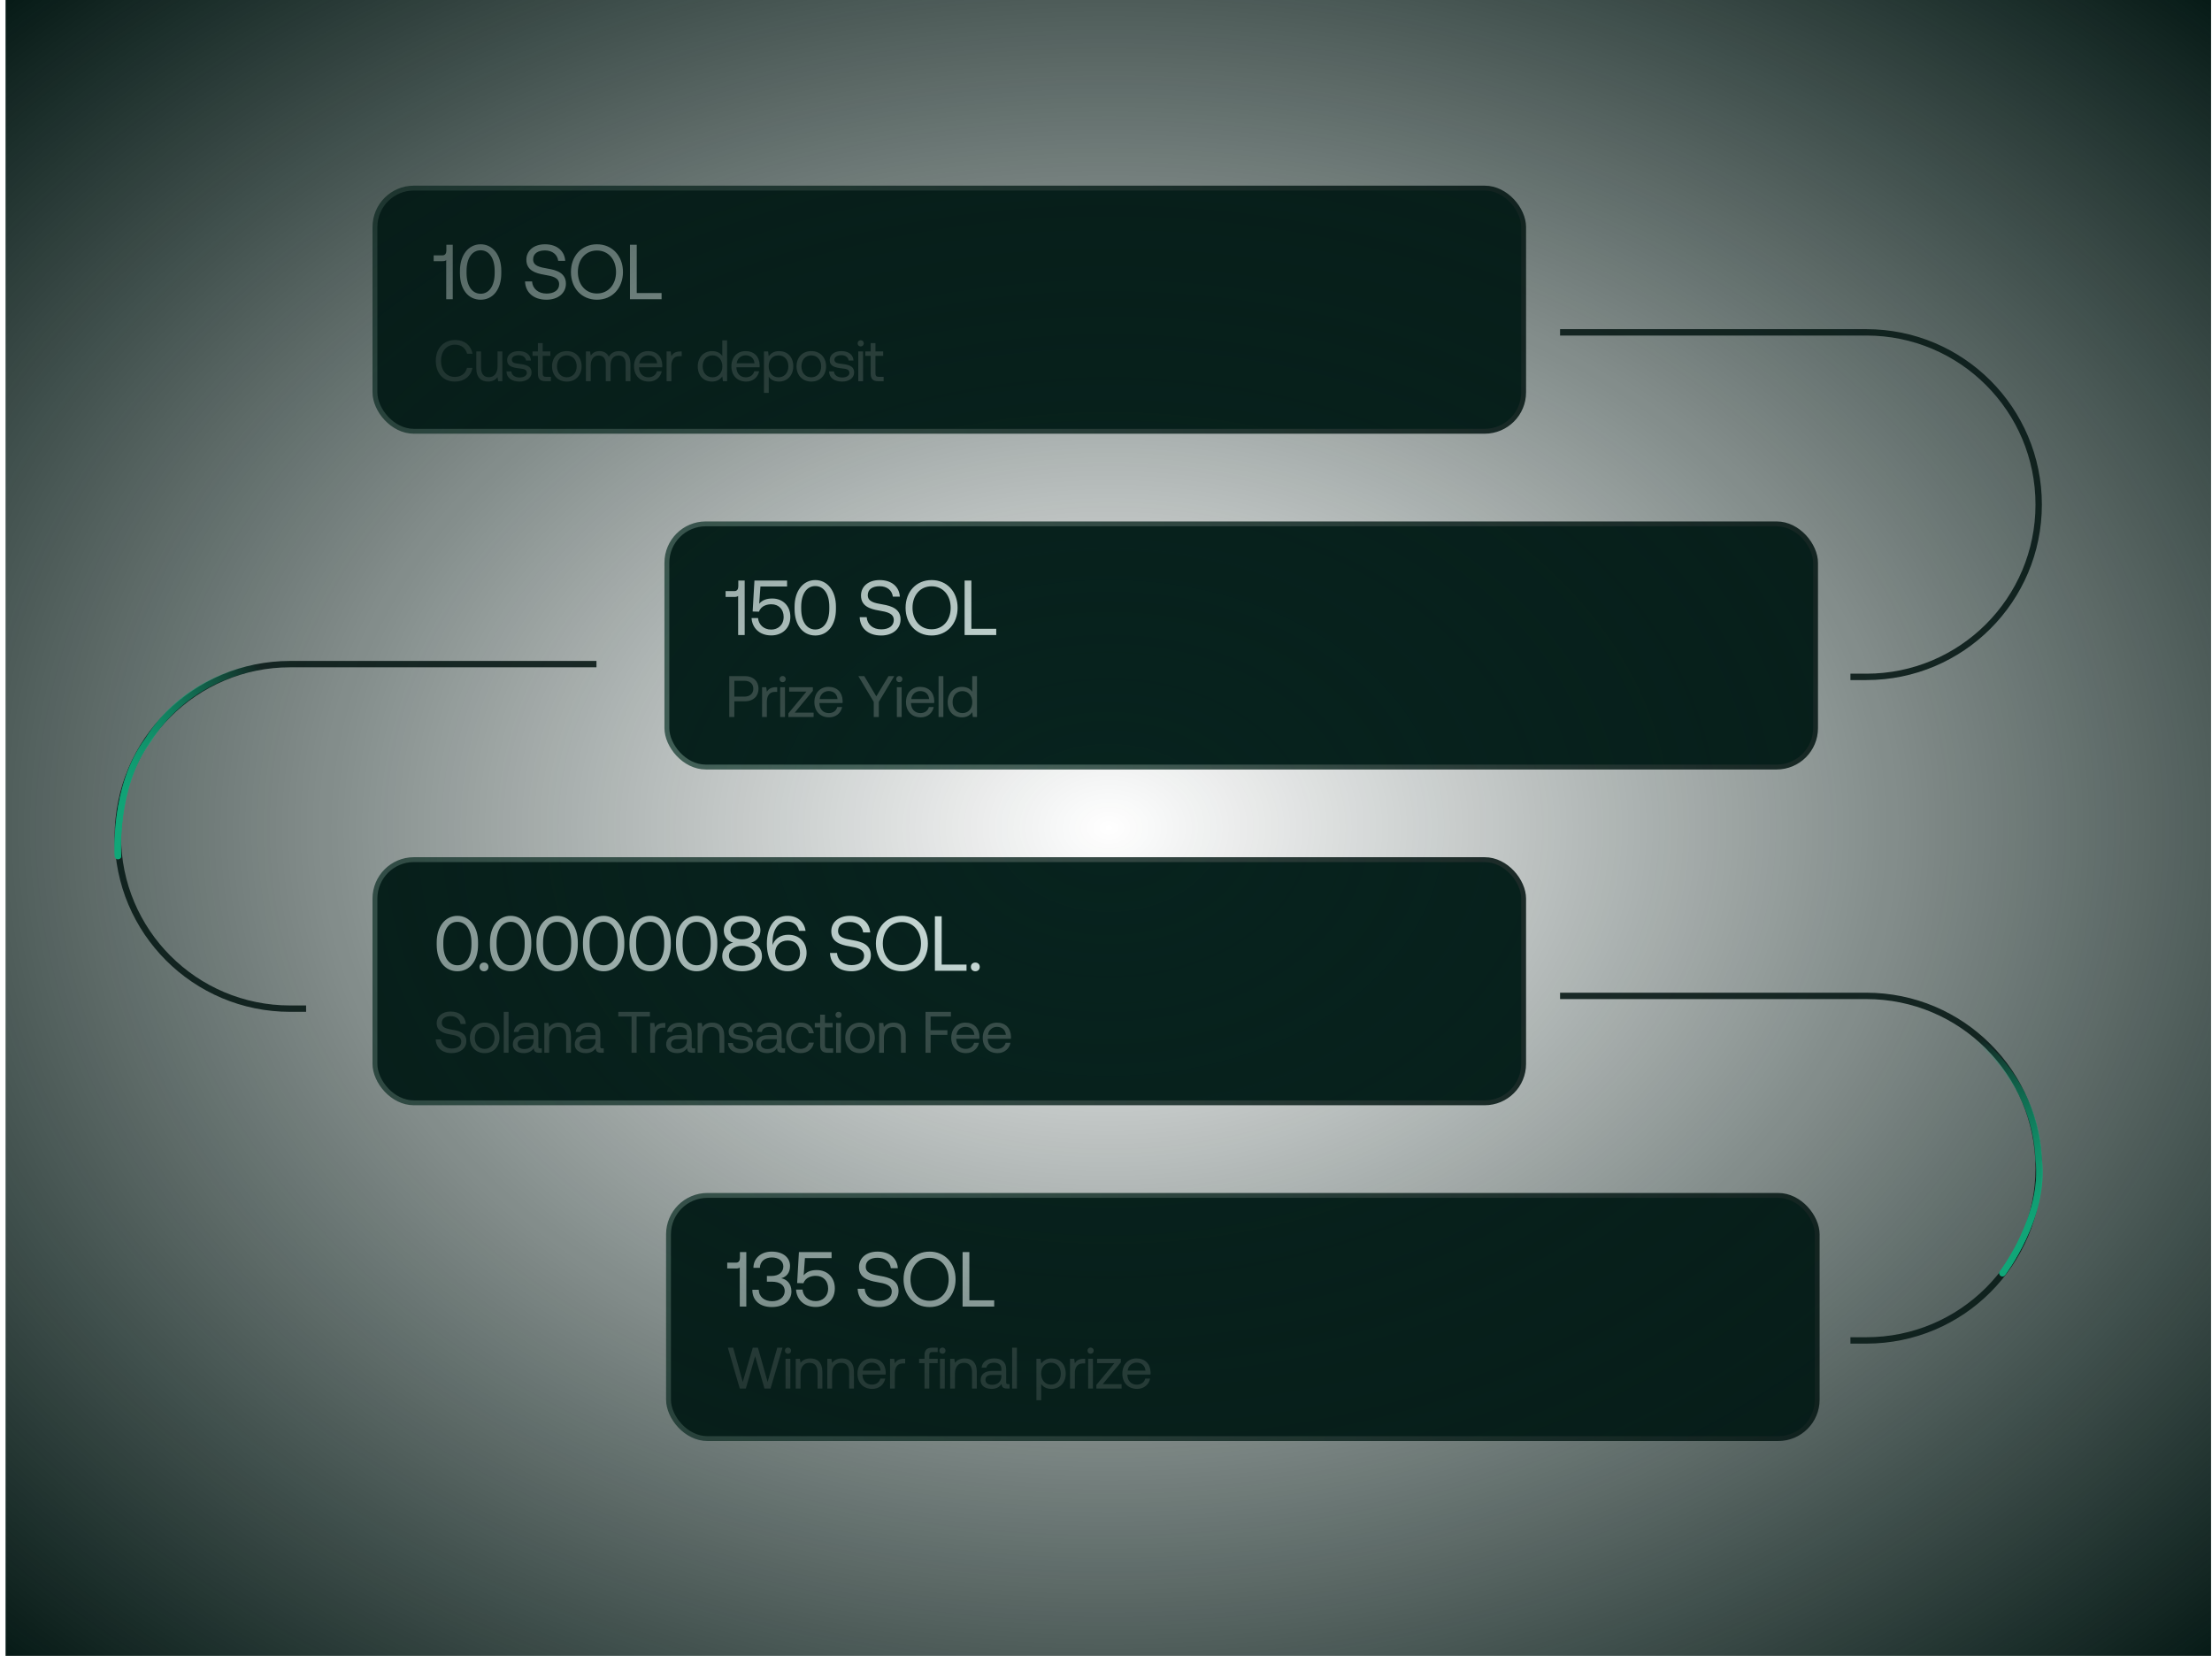 <svg width="398" height="298" viewBox="0 0 398 298" fill="none" xmlns="http://www.w3.org/2000/svg">
<g clip-path="url(#clip0_342_36627)">
<g filter="url(#filter0_i_342_36627)">
<rect x="117.363" y="96.904" width="206.679" height="43.764" rx="7.006" fill="#07231E"/>
<rect x="117.363" y="96.904" width="206.679" height="43.764" rx="7.006" stroke="url(#paint0_linear_342_36627)" stroke-width="0.876"/>
<path d="M130.213 108.167V107.102H131.362V116.91H130.185V109.876C130.045 110.002 129.821 110.058 129.512 110.058H127.929V109.007H129.526C129.989 109.007 130.213 108.657 130.213 108.167ZM136.327 110.338C138.247 110.338 139.578 111.684 139.578 113.631C139.578 115.803 137.981 116.98 136.145 116.98C133.959 116.98 132.698 115.565 132.6 113.856H133.763C133.875 114.99 134.73 115.929 136.145 115.929C137.294 115.929 138.373 115.159 138.373 113.645C138.373 112.314 137.518 111.375 136.159 111.375C135.557 111.375 134.352 111.543 133.931 112.707L132.796 112.678L133.119 107.102H138.99V108.181H134.198L133.973 111.277C134.576 110.563 135.417 110.338 136.327 110.338ZM140.34 112.23V111.782C140.34 108.993 141.853 107.018 144.067 107.018C146.267 107.018 147.78 108.993 147.78 111.782V112.23C147.78 115.159 146.267 116.994 144.067 116.994C141.853 116.994 140.34 115.159 140.34 112.23ZM146.589 112.188V111.824C146.589 109.498 145.58 108.097 144.067 108.097C142.54 108.097 141.531 109.498 141.531 111.824V112.188C141.531 114.514 142.54 115.915 144.067 115.915C145.58 115.915 146.589 114.514 146.589 112.188ZM152.053 113.701H153.314C153.412 115.019 154.435 115.887 155.934 115.887C157.251 115.887 158.19 115.285 158.19 114.22C158.19 113.001 156.985 112.749 155.5 112.496C153.916 112.23 152.291 111.712 152.291 109.806C152.291 108.139 153.65 107.018 155.64 107.018C157.826 107.018 159.171 108.237 159.283 110.002H158.022C157.882 108.867 156.971 108.125 155.64 108.125C154.365 108.125 153.51 108.685 153.51 109.736C153.51 110.913 154.701 111.151 156.172 111.403C157.77 111.67 159.409 112.202 159.409 114.108C159.409 115.803 157.98 116.994 155.92 116.994C153.524 116.994 152.123 115.635 152.053 113.701ZM169.672 112.006C169.672 114.892 167.752 116.994 164.992 116.994C162.232 116.994 160.312 114.892 160.312 112.006C160.312 109.119 162.232 107.018 164.992 107.018C167.752 107.018 169.672 109.119 169.672 112.006ZM161.559 112.006C161.559 114.262 162.946 115.873 164.992 115.873C167.038 115.873 168.425 114.262 168.425 112.006C168.425 109.75 167.038 108.139 164.992 108.139C162.946 108.139 161.559 109.75 161.559 112.006ZM176.621 116.91H170.932V107.102H172.151V115.789H176.621V116.91Z" fill="#E4F5F2"/>
<path d="M128.588 131.662V124.306H131.415C132.886 124.306 133.853 125.188 133.853 126.565C133.853 127.942 132.886 128.835 131.415 128.835H129.502V131.662H128.588ZM131.341 125.146H129.502V127.994H131.331C132.297 127.994 132.917 127.437 132.917 126.565C132.917 125.693 132.308 125.146 131.341 125.146ZM136.971 126.302H137.213V127.143H136.782C135.658 127.143 135.353 128.078 135.353 128.93V131.662H134.491V126.302H135.237L135.353 127.112C135.605 126.702 136.015 126.302 136.971 126.302ZM138.191 125.399C137.876 125.399 137.634 125.167 137.634 124.842C137.634 124.516 137.876 124.285 138.191 124.285C138.506 124.285 138.748 124.516 138.748 124.842C138.748 125.167 138.506 125.399 138.191 125.399ZM137.75 131.662V126.302H138.612V131.662H137.75ZM139.361 127.091V126.302H143.628V126.954L140.37 130.874H143.765V131.662H139.225V131.011L142.472 127.091H139.361ZM146.562 131.725C144.954 131.725 143.903 130.622 143.903 128.982C143.903 127.353 144.933 126.239 146.447 126.239C147.96 126.239 148.948 127.196 148.99 128.783C148.99 128.898 148.979 129.024 148.969 129.15H144.807V129.224C144.839 130.243 145.48 130.958 146.499 130.958C147.256 130.958 147.844 130.559 148.023 129.865H148.895C148.685 130.937 147.802 131.725 146.562 131.725ZM144.86 128.436H148.065C147.981 127.511 147.35 126.996 146.457 126.996C145.669 126.996 144.944 127.564 144.86 128.436ZM154.584 128.94L151.809 124.306H152.881L155.046 127.952L157.243 124.306H158.272L155.498 128.94V131.662H154.584V128.94ZM159.185 125.399C158.87 125.399 158.628 125.167 158.628 124.842C158.628 124.516 158.87 124.285 159.185 124.285C159.5 124.285 159.742 124.516 159.742 124.842C159.742 125.167 159.5 125.399 159.185 125.399ZM158.743 131.662V126.302H159.605V131.662H158.743ZM163.045 131.725C161.437 131.725 160.386 130.622 160.386 128.982C160.386 127.353 161.416 126.239 162.93 126.239C164.443 126.239 165.431 127.196 165.473 128.783C165.473 128.898 165.462 129.024 165.452 129.15H161.29V129.224C161.322 130.243 161.963 130.958 162.982 130.958C163.739 130.958 164.327 130.559 164.506 129.865H165.378C165.168 130.937 164.285 131.725 163.045 131.725ZM161.343 128.436H164.548C164.464 127.511 163.833 126.996 162.94 126.996C162.152 126.996 161.427 127.564 161.343 128.436ZM166.246 131.662V124.306H167.108V131.662H166.246ZM172.303 127.122V124.306H173.164V131.662H172.418L172.303 130.8C171.945 131.294 171.367 131.725 170.464 131.725C168.982 131.725 167.889 130.727 167.889 128.982C167.889 127.343 168.982 126.239 170.464 126.239C171.367 126.239 171.977 126.607 172.303 127.122ZM170.548 130.958C171.599 130.958 172.313 130.149 172.313 129.003C172.313 127.826 171.599 127.007 170.548 127.007C169.486 127.007 168.772 127.816 168.772 128.982C168.772 130.149 169.486 130.958 170.548 130.958Z" fill="#435854"/>
</g>
<g filter="url(#filter1_i_342_36627)">
<rect x="117.656" y="217.76" width="206.679" height="43.764" rx="7.006" fill="#07231E"/>
<rect x="117.656" y="217.76" width="206.679" height="43.764" rx="7.006" stroke="url(#paint1_linear_342_36627)" stroke-width="0.876"/>
<path d="M130.506 229.022V227.957H131.655V237.766H130.478V230.732C130.338 230.858 130.114 230.914 129.805 230.914H128.222V229.863H129.819C130.282 229.863 130.506 229.512 130.506 229.022ZM137.938 232.665C138.834 232.833 139.773 233.548 139.773 235.047C139.773 236.715 138.372 237.85 136.242 237.85C134.112 237.85 132.739 236.687 132.739 234.739H133.902C133.916 236.028 134.925 236.799 136.312 236.799C137.587 236.799 138.568 236.084 138.568 234.963C138.568 233.94 137.727 233.282 136.2 233.282H135.359V232.259H136.13C137.587 232.259 138.316 231.53 138.316 230.535C138.316 229.54 137.419 228.924 136.242 228.924C135.009 228.924 134.112 229.667 134.098 230.788H132.935C132.949 229.064 134.294 227.873 136.228 227.873C138.246 227.873 139.521 228.924 139.521 230.465C139.521 231.698 138.876 232.413 137.938 232.665ZM144.331 231.194C146.251 231.194 147.582 232.539 147.582 234.487C147.582 236.659 145.985 237.836 144.149 237.836C141.963 237.836 140.702 236.42 140.604 234.711H141.767C141.879 235.846 142.734 236.785 144.149 236.785C145.298 236.785 146.377 236.014 146.377 234.501C146.377 233.17 145.522 232.231 144.163 232.231C143.561 232.231 142.356 232.399 141.935 233.562L140.8 233.534L141.123 227.957H146.994V229.036H142.202L141.977 232.133C142.58 231.418 143.421 231.194 144.331 231.194ZM151.689 234.557H152.95C153.048 235.874 154.071 236.743 155.57 236.743C156.887 236.743 157.826 236.14 157.826 235.075C157.826 233.856 156.621 233.604 155.136 233.352C153.553 233.086 151.927 232.567 151.927 230.661C151.927 228.994 153.286 227.873 155.276 227.873C157.462 227.873 158.807 229.092 158.919 230.858H157.658C157.518 229.723 156.607 228.98 155.276 228.98C154.001 228.98 153.146 229.54 153.146 230.591C153.146 231.768 154.337 232.007 155.809 232.259C157.406 232.525 159.045 233.058 159.045 234.963C159.045 236.659 157.616 237.85 155.556 237.85C153.16 237.85 151.759 236.491 151.689 234.557ZM169.308 232.861C169.308 235.748 167.388 237.85 164.628 237.85C161.868 237.85 159.948 235.748 159.948 232.861C159.948 229.975 161.868 227.873 164.628 227.873C167.388 227.873 169.308 229.975 169.308 232.861ZM161.195 232.861C161.195 235.117 162.582 236.729 164.628 236.729C166.674 236.729 168.061 235.117 168.061 232.861C168.061 230.605 166.674 228.994 164.628 228.994C162.582 228.994 161.195 230.605 161.195 232.861ZM176.257 237.766H170.569V227.957H171.788V236.645H176.257V237.766Z" fill="#E4F5F2"/>
<path d="M130.478 252.517L128.334 245.161H129.29L131.014 251.34L132.822 245.161H133.746L135.491 251.34L137.225 245.161H138.171L136.016 252.517H134.923L133.242 246.685L131.571 252.517H130.478ZM139.156 246.254C138.841 246.254 138.599 246.022 138.599 245.697C138.599 245.371 138.841 245.14 139.156 245.14C139.471 245.14 139.713 245.371 139.713 245.697C139.713 246.022 139.471 246.254 139.156 246.254ZM138.715 252.517V247.157H139.577V252.517H138.715ZM143.174 247.094C144.383 247.094 145.339 247.756 145.339 249.533V252.517H144.477V249.585C144.477 248.471 143.962 247.883 143.027 247.883C142.018 247.883 141.409 248.629 141.409 249.837V252.517H140.547V247.157H141.293L141.409 247.883C141.724 247.473 142.27 247.094 143.174 247.094ZM148.855 247.094C150.063 247.094 151.02 247.756 151.02 249.533V252.517H150.158V249.585C150.158 248.471 149.643 247.883 148.708 247.883C147.699 247.883 147.089 248.629 147.089 249.837V252.517H146.228V247.157H146.974L147.089 247.883C147.405 247.473 147.951 247.094 148.855 247.094ZM154.316 252.58C152.708 252.58 151.658 251.477 151.658 249.837C151.658 248.208 152.687 247.094 154.201 247.094C155.714 247.094 156.702 248.051 156.744 249.638C156.744 249.753 156.733 249.879 156.723 250.005H152.561V250.079C152.593 251.098 153.234 251.813 154.253 251.813C155.01 251.813 155.598 251.414 155.777 250.72H156.649C156.439 251.792 155.556 252.58 154.316 252.58ZM152.614 249.291H155.819C155.735 248.366 155.104 247.851 154.211 247.851C153.423 247.851 152.698 248.419 152.614 249.291ZM159.997 247.157H160.239V247.998H159.808C158.684 247.998 158.379 248.933 158.379 249.785V252.517H157.517V247.157H158.263L158.379 247.967C158.631 247.557 159.041 247.157 159.997 247.157ZM162.748 247.946V247.157H163.715V246.558C163.715 245.613 164.115 245.161 165.113 245.161H166.09V245.949H165.166C164.735 245.949 164.577 246.128 164.577 246.537V247.157H166.09V247.946H164.577V252.517H163.715V247.946H162.748ZM166.944 246.254C166.629 246.254 166.387 246.022 166.387 245.697C166.387 245.371 166.629 245.14 166.944 245.14C167.259 245.14 167.501 245.371 167.501 245.697C167.501 246.022 167.259 246.254 166.944 246.254ZM166.503 252.517V247.157H167.365V252.517H166.503ZM170.962 247.094C172.171 247.094 173.127 247.756 173.127 249.533V252.517H172.265V249.585C172.265 248.471 171.75 247.883 170.815 247.883C169.806 247.883 169.197 248.629 169.197 249.837V252.517H168.335V247.157H169.081L169.197 247.883C169.512 247.473 170.058 247.094 170.962 247.094ZM178.755 251.729H179.028V252.517H178.556C177.841 252.517 177.599 252.212 177.589 251.687C177.252 252.17 176.716 252.58 175.792 252.58C174.615 252.58 173.816 251.992 173.816 251.014C173.816 249.942 174.562 249.343 175.97 249.343H177.547V248.976C177.547 248.282 177.053 247.862 176.212 247.862C175.455 247.862 174.951 248.219 174.846 248.765H173.984C174.11 247.714 174.961 247.094 176.254 247.094C177.62 247.094 178.408 247.777 178.408 249.028V251.372C178.408 251.655 178.513 251.729 178.755 251.729ZM177.547 250.331V250.068H175.886C175.119 250.068 174.688 250.352 174.688 250.962C174.688 251.487 175.14 251.845 175.855 251.845C176.927 251.845 177.547 251.224 177.547 250.331ZM179.481 252.517V245.161H180.342V252.517H179.481ZM186.554 247.094C188.036 247.094 189.129 248.093 189.129 249.837C189.129 251.477 188.036 252.58 186.554 252.58C185.65 252.58 185.041 252.212 184.715 251.697V254.619H183.853V247.157H184.599L184.715 248.019C185.072 247.525 185.65 247.094 186.554 247.094ZM186.47 251.813C187.531 251.813 188.246 251.004 188.246 249.837C188.246 248.671 187.531 247.862 186.47 247.862C185.419 247.862 184.704 248.671 184.704 249.816C184.704 250.993 185.419 251.813 186.47 251.813ZM192.383 247.157H192.625V247.998H192.194C191.07 247.998 190.765 248.933 190.765 249.785V252.517H189.903V247.157H190.649L190.765 247.967C191.017 247.557 191.427 247.157 192.383 247.157ZM193.603 246.254C193.288 246.254 193.046 246.022 193.046 245.697C193.046 245.371 193.288 245.14 193.603 245.14C193.919 245.14 194.16 245.371 194.16 245.697C194.16 246.022 193.919 246.254 193.603 246.254ZM193.162 252.517V247.157H194.024V252.517H193.162ZM194.773 247.946V247.157H199.04V247.809L195.782 251.729H199.177V252.517H194.637V251.866L197.884 247.946H194.773ZM201.974 252.58C200.366 252.58 199.316 251.477 199.316 249.837C199.316 248.208 200.345 247.094 201.859 247.094C203.372 247.094 204.36 248.051 204.402 249.638C204.402 249.753 204.391 249.879 204.381 250.005H200.219V250.079C200.251 251.098 200.892 251.813 201.911 251.813C202.668 251.813 203.256 251.414 203.435 250.72H204.307C204.097 251.792 203.214 252.58 201.974 252.58ZM200.272 249.291H203.477C203.393 248.366 202.763 247.851 201.869 247.851C201.081 247.851 200.356 248.419 200.272 249.291Z" fill="#435854"/>
</g>
<g filter="url(#filter2_i_342_36627)">
<rect x="64.836" y="157.332" width="206.679" height="43.764" rx="7.006" fill="#07231E"/>
<rect x="64.836" y="157.332" width="206.679" height="43.764" rx="7.006" stroke="url(#paint2_linear_342_36627)" stroke-width="0.876"/>
<path d="M75.948 172.658V172.209C75.948 169.421 77.462 167.445 79.675 167.445C81.875 167.445 83.389 169.421 83.389 172.209V172.658C83.389 175.586 81.875 177.422 79.675 177.422C77.462 177.422 75.948 175.586 75.948 172.658ZM82.198 172.616V172.251C82.198 169.925 81.189 168.524 79.675 168.524C78.148 168.524 77.139 169.925 77.139 172.251V172.616C77.139 174.942 78.148 176.343 79.675 176.343C81.189 176.343 82.198 174.942 82.198 172.616ZM83.66 176.637C83.66 176.161 83.997 175.853 84.459 175.853C84.921 175.853 85.258 176.161 85.258 176.637C85.258 177.114 84.921 177.422 84.459 177.422C83.997 177.422 83.66 177.114 83.66 176.637ZM85.527 172.658V172.209C85.527 169.421 87.041 167.445 89.255 167.445C91.454 167.445 92.968 169.421 92.968 172.209V172.658C92.968 175.586 91.454 177.422 89.255 177.422C87.041 177.422 85.527 175.586 85.527 172.658ZM91.777 172.616V172.251C91.777 169.925 90.768 168.524 89.255 168.524C87.727 168.524 86.718 169.925 86.718 172.251V172.616C86.718 174.942 87.727 176.343 89.255 176.343C90.768 176.343 91.777 174.942 91.777 172.616ZM93.895 172.658V172.209C93.895 169.421 95.409 167.445 97.623 167.445C99.822 167.445 101.336 169.421 101.336 172.209V172.658C101.336 175.586 99.822 177.422 97.623 177.422C95.409 177.422 93.895 175.586 93.895 172.658ZM100.145 172.616V172.251C100.145 169.925 99.136 168.524 97.623 168.524C96.095 168.524 95.086 169.925 95.086 172.251V172.616C95.086 174.942 96.095 176.343 97.623 176.343C99.136 176.343 100.145 174.942 100.145 172.616ZM102.263 172.658V172.209C102.263 169.421 103.776 167.445 105.99 167.445C108.19 167.445 109.704 169.421 109.704 172.209V172.658C109.704 175.586 108.19 177.422 105.99 177.422C103.776 177.422 102.263 175.586 102.263 172.658ZM108.513 172.616V172.251C108.513 169.925 107.504 168.524 105.99 168.524C104.463 168.524 103.454 169.925 103.454 172.251V172.616C103.454 174.942 104.463 176.343 105.99 176.343C107.504 176.343 108.513 174.942 108.513 172.616ZM110.631 172.658V172.209C110.631 169.421 112.144 167.445 114.358 167.445C116.558 167.445 118.072 169.421 118.072 172.209V172.658C118.072 175.586 116.558 177.422 114.358 177.422C112.144 177.422 110.631 175.586 110.631 172.658ZM116.88 172.616V172.251C116.88 169.925 115.872 168.524 114.358 168.524C112.831 168.524 111.822 169.925 111.822 172.251V172.616C111.822 174.942 112.831 176.343 114.358 176.343C115.872 176.343 116.88 174.942 116.88 172.616ZM118.999 172.658V172.209C118.999 169.421 120.512 167.445 122.726 167.445C124.926 167.445 126.439 169.421 126.439 172.209V172.658C126.439 175.586 124.926 177.422 122.726 177.422C120.512 177.422 118.999 175.586 118.999 172.658ZM125.248 172.616V172.251C125.248 169.925 124.239 168.524 122.726 168.524C121.199 168.524 120.19 169.925 120.19 172.251V172.616C120.19 174.942 121.199 176.343 122.726 176.343C124.239 176.343 125.248 174.942 125.248 172.616ZM132.509 172.265C133.602 172.518 134.471 173.358 134.471 174.704C134.471 176.287 133.112 177.422 130.898 177.422C128.684 177.422 127.325 176.287 127.325 174.704C127.325 173.372 128.18 172.518 129.286 172.265C128.348 172.055 127.605 171.229 127.605 170.052C127.605 168.51 128.894 167.445 130.898 167.445C132.902 167.445 134.191 168.51 134.191 170.052C134.191 171.173 133.462 172.055 132.509 172.265ZM128.81 170.052C128.81 171.018 129.637 171.663 130.898 171.663C132.159 171.663 132.986 171.018 132.986 170.052C132.986 169.099 132.159 168.454 130.898 168.454C129.637 168.454 128.81 169.099 128.81 170.052ZM130.898 176.413C132.299 176.413 133.266 175.67 133.266 174.62C133.266 173.583 132.299 172.84 130.898 172.84C129.497 172.84 128.53 173.583 128.53 174.62C128.53 175.67 129.511 176.413 130.898 176.413ZM136.122 175.797C135.632 174.942 135.352 173.765 135.352 172.476C135.352 169.393 136.739 167.445 139.079 167.445C140.858 167.445 142.077 168.51 142.316 170.15H141.139C140.914 169.155 140.214 168.482 139.023 168.482C137.313 168.482 136.374 170.038 136.374 172.251C136.374 172.392 136.374 172.49 136.388 172.728C136.402 172.672 136.416 172.588 136.473 172.462C136.907 171.495 137.888 170.85 139.205 170.85C141.139 170.85 142.498 172.125 142.498 174.129C142.498 176.021 141.111 177.422 139.093 177.422C137.734 177.422 136.739 176.805 136.122 175.797ZM141.321 174.129C141.321 172.826 140.48 171.887 139.121 171.887C137.762 171.887 136.837 172.812 136.837 174.157C136.837 175.474 137.734 176.385 139.079 176.385C140.438 176.385 141.321 175.446 141.321 174.129ZM146.709 174.129H147.97C148.068 175.446 149.091 176.315 150.59 176.315C151.907 176.315 152.846 175.712 152.846 174.648C152.846 173.428 151.641 173.176 150.156 172.924C148.572 172.658 146.947 172.139 146.947 170.234C146.947 168.566 148.306 167.445 150.296 167.445C152.482 167.445 153.827 168.664 153.939 170.43H152.678C152.538 169.295 151.627 168.552 150.296 168.552C149.021 168.552 148.166 169.113 148.166 170.164C148.166 171.341 149.357 171.579 150.828 171.831C152.426 172.097 154.065 172.63 154.065 174.535C154.065 176.231 152.636 177.422 150.576 177.422C148.18 177.422 146.779 176.063 146.709 174.129ZM164.328 172.434C164.328 175.32 162.408 177.422 159.648 177.422C156.887 177.422 154.968 175.32 154.968 172.434C154.968 169.547 156.887 167.445 159.648 167.445C162.408 167.445 164.328 169.547 164.328 172.434ZM156.215 172.434C156.215 174.69 157.602 176.301 159.648 176.301C161.694 176.301 163.081 174.69 163.081 172.434C163.081 170.178 161.694 168.566 159.648 168.566C157.602 168.566 156.215 170.178 156.215 172.434ZM171.277 177.338H165.588V167.529H166.807V176.217H171.277V177.338ZM172.061 176.637C172.061 176.161 172.397 175.853 172.859 175.853C173.322 175.853 173.658 176.161 173.658 176.637C173.658 177.114 173.322 177.422 172.859 177.422C172.397 177.422 172.061 177.114 172.061 176.637Z" fill="#E4F5F2"/>
<path d="M75.766 189.683H76.712C76.785 190.671 77.553 191.323 78.677 191.323C79.665 191.323 80.369 190.871 80.369 190.072C80.369 189.158 79.465 188.969 78.351 188.779C77.164 188.58 75.945 188.191 75.945 186.762C75.945 185.511 76.964 184.67 78.456 184.67C80.096 184.67 81.105 185.585 81.189 186.909H80.243C80.138 186.058 79.455 185.501 78.456 185.501C77.5 185.501 76.859 185.921 76.859 186.709C76.859 187.592 77.752 187.771 78.856 187.96C80.054 188.159 81.283 188.559 81.283 189.988C81.283 191.26 80.211 192.153 78.667 192.153C76.87 192.153 75.819 191.134 75.766 189.683ZM84.577 192.153C83.011 192.153 81.918 191.039 81.918 189.41C81.918 187.781 83.011 186.667 84.577 186.667C86.143 186.667 87.236 187.781 87.236 189.41C87.236 191.039 86.143 192.153 84.577 192.153ZM84.577 191.386C85.639 191.386 86.353 190.556 86.353 189.41C86.353 188.265 85.639 187.434 84.577 187.434C83.516 187.434 82.801 188.265 82.801 189.41C82.801 190.556 83.516 191.386 84.577 191.386ZM88.014 192.09V184.733H88.876V192.09H88.014ZM94.586 191.302H94.859V192.09H94.386C93.671 192.09 93.43 191.785 93.419 191.26C93.083 191.743 92.547 192.153 91.622 192.153C90.445 192.153 89.646 191.564 89.646 190.587C89.646 189.515 90.392 188.916 91.801 188.916H93.377V188.548C93.377 187.855 92.883 187.434 92.043 187.434C91.286 187.434 90.781 187.792 90.676 188.338H89.814C89.941 187.287 90.792 186.667 92.085 186.667C93.451 186.667 94.239 187.35 94.239 188.601V190.944C94.239 191.228 94.344 191.302 94.586 191.302ZM93.377 189.904V189.641H91.717C90.95 189.641 90.519 189.925 90.519 190.534C90.519 191.06 90.971 191.417 91.685 191.417C92.757 191.417 93.377 190.797 93.377 189.904ZM97.939 186.667C99.147 186.667 100.103 187.329 100.103 189.105V192.09H99.242V189.158C99.242 188.044 98.727 187.455 97.791 187.455C96.782 187.455 96.173 188.201 96.173 189.41V192.09H95.311V186.73H96.057L96.173 187.455C96.488 187.045 97.035 186.667 97.939 186.667ZM105.732 191.302H106.005V192.09H105.532C104.817 192.09 104.576 191.785 104.565 191.26C104.229 191.743 103.693 192.153 102.768 192.153C101.591 192.153 100.792 191.564 100.792 190.587C100.792 189.515 101.538 188.916 102.947 188.916H104.523V188.548C104.523 187.855 104.029 187.434 103.188 187.434C102.432 187.434 101.927 187.792 101.822 188.338H100.96C101.086 187.287 101.938 186.667 103.23 186.667C104.597 186.667 105.385 187.35 105.385 188.601V190.944C105.385 191.228 105.49 191.302 105.732 191.302ZM104.523 189.904V189.641H102.863C102.095 189.641 101.664 189.925 101.664 190.534C101.664 191.06 102.116 191.417 102.831 191.417C103.903 191.417 104.523 190.797 104.523 189.904ZM108.619 185.574V184.733H114.304V185.574H111.919V192.09H111.005V185.574H108.619ZM116.84 186.73H117.082V187.571H116.651C115.526 187.571 115.222 188.506 115.222 189.357V192.09H114.36V186.73H115.106L115.222 187.539C115.474 187.13 115.884 186.73 116.84 186.73ZM122.173 191.302H122.447V192.09H121.974C121.259 192.09 121.017 191.785 121.007 191.26C120.671 191.743 120.135 192.153 119.21 192.153C118.033 192.153 117.234 191.564 117.234 190.587C117.234 189.515 117.98 188.916 119.388 188.916H120.965V188.548C120.965 187.855 120.471 187.434 119.63 187.434C118.873 187.434 118.369 187.792 118.264 188.338H117.402C117.528 187.287 118.38 186.667 119.672 186.667C121.038 186.667 121.827 187.35 121.827 188.601V190.944C121.827 191.228 121.932 191.302 122.173 191.302ZM120.965 189.904V189.641H119.304C118.537 189.641 118.106 189.925 118.106 190.534C118.106 191.06 118.558 191.417 119.273 191.417C120.345 191.417 120.965 190.797 120.965 189.904ZM125.526 186.667C126.735 186.667 127.691 187.329 127.691 189.105V192.09H126.829V189.158C126.829 188.044 126.314 187.455 125.379 187.455C124.37 187.455 123.761 188.201 123.761 189.41V192.09H122.899V186.73H123.645L123.761 187.455C124.076 187.045 124.622 186.667 125.526 186.667ZM128.359 190.324H129.242C129.273 190.955 129.83 191.417 130.723 191.417C131.48 191.417 132.016 191.091 132.016 190.598C132.016 189.925 131.428 189.872 130.629 189.778C129.431 189.631 128.474 189.389 128.474 188.275C128.474 187.298 129.368 186.657 130.576 186.667C131.795 186.678 132.678 187.245 132.762 188.359H131.879C131.816 187.813 131.312 187.403 130.576 187.403C129.83 187.403 129.326 187.718 129.326 188.212C129.326 188.8 129.893 188.874 130.671 188.969C131.89 189.116 132.867 189.347 132.867 190.534C132.867 191.533 131.911 192.153 130.723 192.153C129.336 192.153 128.38 191.501 128.359 190.324ZM138.353 191.302H138.627V192.09H138.154C137.439 192.09 137.197 191.785 137.187 191.26C136.85 191.743 136.315 192.153 135.39 192.153C134.213 192.153 133.414 191.564 133.414 190.587C133.414 189.515 134.16 188.916 135.568 188.916H137.145V188.548C137.145 187.855 136.651 187.434 135.81 187.434C135.053 187.434 134.549 187.792 134.444 188.338H133.582C133.708 187.287 134.559 186.667 135.852 186.667C137.218 186.667 138.006 187.35 138.006 188.601V190.944C138.006 191.228 138.112 191.302 138.353 191.302ZM137.145 189.904V189.641H135.484C134.717 189.641 134.286 189.925 134.286 190.534C134.286 191.06 134.738 191.417 135.453 191.417C136.525 191.417 137.145 190.797 137.145 189.904ZM141.424 192.153C139.858 192.153 138.828 191.091 138.828 189.421C138.828 187.781 139.89 186.667 141.445 186.667C142.758 186.667 143.589 187.403 143.809 188.58H142.906C142.748 187.865 142.223 187.434 141.434 187.434C140.404 187.434 139.711 188.254 139.711 189.421C139.711 190.587 140.404 191.386 141.434 191.386C142.202 191.386 142.727 190.944 142.895 190.261H143.809C143.599 191.417 142.727 192.153 141.424 192.153ZM144.943 190.692V187.518H143.976V186.73H144.943V185.227H145.805V186.73H147.192V187.518H145.805V190.682C145.805 191.134 145.963 191.302 146.425 191.302H147.276V192.09H146.341C145.311 192.09 144.943 191.638 144.943 190.692ZM148.254 185.826C147.939 185.826 147.697 185.595 147.697 185.269C147.697 184.944 147.939 184.712 148.254 184.712C148.57 184.712 148.811 184.944 148.811 185.269C148.811 185.595 148.57 185.826 148.254 185.826ZM147.813 192.09V186.73H148.675V192.09H147.813ZM152.115 192.153C150.549 192.153 149.456 191.039 149.456 189.41C149.456 187.781 150.549 186.667 152.115 186.667C153.681 186.667 154.773 187.781 154.773 189.41C154.773 191.039 153.681 192.153 152.115 192.153ZM152.115 191.386C153.176 191.386 153.891 190.556 153.891 189.41C153.891 188.265 153.176 187.434 152.115 187.434C151.053 187.434 150.339 188.265 150.339 189.41C150.339 190.556 151.053 191.386 152.115 191.386ZM158.179 186.667C159.387 186.667 160.344 187.329 160.344 189.105V192.09H159.482V189.158C159.482 188.044 158.967 187.455 158.032 187.455C157.023 187.455 156.413 188.201 156.413 189.41V192.09H155.551V186.73H156.298L156.413 187.455C156.728 187.045 157.275 186.667 158.179 186.667ZM163.898 192.09V184.733H168.47V185.574H164.813V188.033H167.839V188.874H164.813V192.09H163.898ZM171.184 192.153C169.576 192.153 168.525 191.049 168.525 189.41C168.525 187.781 169.555 186.667 171.068 186.667C172.581 186.667 173.569 187.623 173.611 189.21C173.611 189.326 173.601 189.452 173.59 189.578H169.429V189.652C169.46 190.671 170.101 191.386 171.121 191.386C171.877 191.386 172.466 190.986 172.645 190.293H173.517C173.307 191.365 172.424 192.153 171.184 192.153ZM169.481 188.864H172.687C172.603 187.939 171.972 187.424 171.079 187.424C170.29 187.424 169.565 187.991 169.481 188.864ZM176.854 192.153C175.246 192.153 174.195 191.049 174.195 189.41C174.195 187.781 175.225 186.667 176.739 186.667C178.252 186.667 179.24 187.623 179.282 189.21C179.282 189.326 179.271 189.452 179.261 189.578H175.099V189.652C175.131 190.671 175.772 191.386 176.791 191.386C177.548 191.386 178.136 190.986 178.315 190.293H179.187C178.977 191.365 178.094 192.153 176.854 192.153ZM175.152 188.864H178.357C178.273 187.939 177.642 187.424 176.749 187.424C175.961 187.424 175.236 187.991 175.152 188.864Z" fill="#435854"/>
</g>
<g filter="url(#filter3_i_342_36627)">
<rect x="64.836" y="36.477" width="206.679" height="43.764" rx="7.006" fill="#07231E"/>
<rect x="64.836" y="36.477" width="206.679" height="43.764" rx="7.006" stroke="url(#paint3_linear_342_36627)" stroke-width="0.876"/>
<path d="M77.686 47.739V46.674H78.835V56.482H77.658V49.448C77.518 49.574 77.293 49.63 76.985 49.63H75.402V48.58H76.999C77.462 48.58 77.686 48.229 77.686 47.739ZM80.129 51.802V51.354C80.129 48.566 81.642 46.59 83.856 46.59C86.056 46.59 87.569 48.566 87.569 51.354V51.802C87.569 54.731 86.056 56.566 83.856 56.566C81.642 56.566 80.129 54.731 80.129 51.802ZM86.378 51.76V51.396C86.378 49.07 85.369 47.669 83.856 47.669C82.329 47.669 81.32 49.07 81.32 51.396V51.76C81.32 54.086 82.329 55.488 83.856 55.488C85.369 55.488 86.378 54.086 86.378 51.76ZM91.842 53.274H93.103C93.201 54.591 94.224 55.459 95.723 55.459C97.04 55.459 97.979 54.857 97.979 53.792C97.979 52.573 96.774 52.321 95.289 52.069C93.705 51.802 92.08 51.284 92.08 49.378C92.08 47.711 93.439 46.59 95.429 46.59C97.615 46.59 98.96 47.809 99.072 49.574H97.811C97.671 48.439 96.76 47.697 95.429 47.697C94.154 47.697 93.299 48.257 93.299 49.308C93.299 50.485 94.49 50.723 95.961 50.976C97.559 51.242 99.198 51.774 99.198 53.68C99.198 55.376 97.769 56.566 95.709 56.566C93.313 56.566 91.912 55.207 91.842 53.274ZM109.461 51.578C109.461 54.465 107.541 56.566 104.781 56.566C102.02 56.566 100.101 54.465 100.101 51.578C100.101 48.692 102.02 46.59 104.781 46.59C107.541 46.59 109.461 48.692 109.461 51.578ZM101.348 51.578C101.348 53.834 102.735 55.446 104.781 55.446C106.827 55.446 108.214 53.834 108.214 51.578C108.214 49.322 106.827 47.711 104.781 47.711C102.735 47.711 101.348 49.322 101.348 51.578ZM116.41 56.482H110.721V46.674H111.94V55.361H116.41V56.482Z" fill="#E4F5F2"/>
<path d="M79.224 71.297C77.111 71.297 75.787 69.805 75.787 67.556C75.787 65.328 77.164 63.815 79.297 63.815C80.926 63.815 82.114 64.761 82.387 66.285H81.42C81.136 65.265 80.359 64.656 79.255 64.656C77.71 64.656 76.722 65.854 76.722 67.556C76.722 69.248 77.668 70.457 79.213 70.457C80.348 70.457 81.136 69.858 81.409 68.828H82.376C82.103 70.352 80.884 71.297 79.224 71.297ZM86.896 68.555V65.875H87.757V71.234H87.011L86.896 70.52C86.581 70.919 86.066 71.297 85.183 71.297C84.006 71.297 83.07 70.635 83.07 68.859V65.875H83.932V68.807C83.932 69.921 84.437 70.509 85.33 70.509C86.307 70.509 86.896 69.763 86.896 68.555ZM88.501 69.469H89.384C89.416 70.099 89.973 70.562 90.866 70.562C91.623 70.562 92.159 70.236 92.159 69.742C92.159 69.07 91.57 69.017 90.771 68.922C89.573 68.775 88.617 68.534 88.617 67.42C88.617 66.442 89.51 65.801 90.719 65.812C91.938 65.822 92.821 66.39 92.905 67.504H92.022C91.959 66.957 91.454 66.547 90.719 66.547C89.973 66.547 89.468 66.863 89.468 67.356C89.468 67.945 90.036 68.019 90.813 68.113C92.032 68.26 93.01 68.492 93.01 69.679C93.01 70.677 92.053 71.297 90.866 71.297C89.479 71.297 88.522 70.646 88.501 69.469ZM94.156 69.837V66.663H93.189V65.875H94.156V64.372H95.017V65.875H96.404V66.663H95.017V69.826C95.017 70.278 95.175 70.446 95.637 70.446H96.489V71.234H95.553C94.523 71.234 94.156 70.782 94.156 69.837ZM99.361 71.297C97.796 71.297 96.703 70.183 96.703 68.555C96.703 66.926 97.796 65.812 99.361 65.812C100.927 65.812 102.02 66.926 102.02 68.555C102.02 70.183 100.927 71.297 99.361 71.297ZM99.361 70.53C100.423 70.53 101.137 69.7 101.137 68.555C101.137 67.409 100.423 66.579 99.361 66.579C98.3 66.579 97.585 67.409 97.585 68.555C97.585 69.7 98.3 70.53 99.361 70.53ZM108.778 65.812C109.892 65.812 110.806 66.453 110.806 68.145V71.234H109.944V68.197C109.944 67.146 109.482 66.6 108.673 66.6C107.779 66.6 107.233 67.272 107.233 68.365V71.234H106.371V68.197C106.371 67.146 105.898 66.6 105.079 66.6C104.196 66.6 103.66 67.335 103.66 68.407V71.234H102.798V65.875H103.544L103.66 66.61C103.944 66.222 104.396 65.812 105.226 65.812C105.972 65.812 106.613 66.148 106.918 66.831C107.244 66.253 107.822 65.812 108.778 65.812ZM114.109 71.297C112.502 71.297 111.451 70.194 111.451 68.555C111.451 66.926 112.48 65.812 113.994 65.812C115.507 65.812 116.495 66.768 116.537 68.355C116.537 68.471 116.527 68.597 116.516 68.723H112.354V68.796C112.386 69.816 113.027 70.53 114.046 70.53C114.803 70.53 115.392 70.131 115.57 69.437H116.442C116.232 70.509 115.349 71.297 114.109 71.297ZM112.407 68.008H115.612C115.528 67.083 114.898 66.568 114.004 66.568C113.216 66.568 112.491 67.136 112.407 68.008ZM119.79 65.875H120.032V66.716H119.601C118.477 66.716 118.172 67.651 118.172 68.502V71.234H117.31V65.875H118.056L118.172 66.684C118.424 66.274 118.834 65.875 119.79 65.875ZM127.334 66.694V63.878H128.195V71.234H127.449L127.334 70.373C126.976 70.867 126.398 71.297 125.495 71.297C124.013 71.297 122.92 70.299 122.92 68.555C122.92 66.915 124.013 65.812 125.495 65.812C126.398 65.812 127.008 66.18 127.334 66.694ZM125.579 70.53C126.63 70.53 127.344 69.721 127.344 68.576C127.344 67.398 126.63 66.579 125.579 66.579C124.517 66.579 123.803 67.388 123.803 68.555C123.803 69.721 124.517 70.53 125.579 70.53ZM131.629 71.297C130.021 71.297 128.97 70.194 128.97 68.555C128.97 66.926 130 65.812 131.513 65.812C133.027 65.812 134.014 66.768 134.056 68.355C134.056 68.471 134.046 68.597 134.035 68.723H129.874V68.796C129.905 69.816 130.546 70.53 131.566 70.53C132.322 70.53 132.911 70.131 133.09 69.437H133.962C133.752 70.509 132.869 71.297 131.629 71.297ZM129.926 68.008H133.132C133.048 67.083 132.417 66.568 131.524 66.568C130.736 66.568 130.01 67.136 129.926 68.008ZM137.53 65.812C139.012 65.812 140.105 66.81 140.105 68.555C140.105 70.194 139.012 71.297 137.53 71.297C136.627 71.297 136.017 70.93 135.691 70.415V73.336H134.83V65.875H135.576L135.691 66.737C136.049 66.243 136.627 65.812 137.53 65.812ZM137.446 70.53C138.508 70.53 139.222 69.721 139.222 68.555C139.222 67.388 138.508 66.579 137.446 66.579C136.395 66.579 135.681 67.388 135.681 68.534C135.681 69.711 136.395 70.53 137.446 70.53ZM143.349 71.297C141.784 71.297 140.691 70.183 140.691 68.555C140.691 66.926 141.784 65.812 143.349 65.812C144.915 65.812 146.008 66.926 146.008 68.555C146.008 70.183 144.915 71.297 143.349 71.297ZM143.349 70.53C144.411 70.53 145.125 69.7 145.125 68.555C145.125 67.409 144.411 66.579 143.349 66.579C142.288 66.579 141.573 67.409 141.573 68.555C141.573 69.7 142.288 70.53 143.349 70.53ZM146.545 69.469H147.428C147.459 70.099 148.016 70.562 148.91 70.562C149.666 70.562 150.202 70.236 150.202 69.742C150.202 69.07 149.614 69.017 148.815 68.922C147.617 68.775 146.661 68.534 146.661 67.42C146.661 66.442 147.554 65.801 148.762 65.812C149.981 65.822 150.864 66.39 150.948 67.504H150.066C150.002 66.957 149.498 66.547 148.762 66.547C148.016 66.547 147.512 66.863 147.512 67.356C147.512 67.945 148.079 68.019 148.857 68.113C150.076 68.26 151.053 68.492 151.053 69.679C151.053 70.677 150.097 71.297 148.91 71.297C147.522 71.297 146.566 70.646 146.545 69.469ZM152.241 64.971C151.926 64.971 151.684 64.74 151.684 64.414C151.684 64.088 151.926 63.857 152.241 63.857C152.556 63.857 152.798 64.088 152.798 64.414C152.798 64.74 152.556 64.971 152.241 64.971ZM151.8 71.234V65.875H152.662V71.234H151.8ZM154.031 69.837V66.663H153.064V65.875H154.031V64.372H154.893V65.875H156.28V66.663H154.893V69.826C154.893 70.278 155.051 70.446 155.513 70.446H156.364V71.234H155.429C154.399 71.234 154.031 70.782 154.031 69.837Z" fill="#435854"/>
</g>
<path d="M280.7 59.811H335.815C352.936 59.811 366.816 73.691 366.816 90.813V90.813C366.816 107.935 352.936 121.815 335.815 121.815H332.944" stroke="#23302E" stroke-width="1.148"/>
<path d="M107.32 119.519H52.205C35.083 119.519 21.203 133.399 21.203 150.52V150.52C21.203 167.642 35.083 181.522 52.205 181.522H55.076" stroke="#23302E" stroke-width="1.148"/>
<path d="M280.7 179.226H335.815C352.936 179.226 366.816 193.106 366.816 210.227V210.227C366.816 227.349 352.936 241.229 335.815 241.229H332.944" stroke="#23302E" stroke-width="1.148"/>
<rect x="1" width="397" height="298" fill="url(#paint4_radial_342_36627)"/>
<g filter="url(#filter4_f_342_36627)">
<path d="M360.302 229.119C360.302 229.119 368.067 218.98 366.815 208.638C366.238 194.287 355.674 187.008 355.674 187.008" stroke="url(#paint5_linear_342_36627)" stroke-width="1.148" stroke-linecap="round"/>
</g>
<path d="M360.302 229.119C360.302 229.119 368.067 218.98 366.815 208.638C366.238 194.287 355.674 187.008 355.674 187.008" stroke="url(#paint6_linear_342_36627)" stroke-width="1.148" stroke-linecap="round"/>
<g filter="url(#filter5_f_342_36627)">
<path d="M21.23 154.053C21.23 154.053 20.355 141.662 26.565 133.297C34.174 121.117 46.956 120.024 46.956 120.024" stroke="url(#paint7_linear_342_36627)" stroke-width="1.148" stroke-linecap="round"/>
</g>
<path d="M21.23 154.053C21.23 154.053 20.355 141.662 26.565 133.297C34.174 121.117 46.956 120.024 46.956 120.024" stroke="url(#paint8_linear_342_36627)" stroke-width="1.148" stroke-linecap="round"/>
</g>
<defs>
<filter id="filter0_i_342_36627" x="116.926" y="93.839" width="210.182" height="47.267" filterUnits="userSpaceOnUse" color-interpolation-filters="sRGB">
<feFlood flood-opacity="0" result="BackgroundImageFix"/>
<feBlend mode="normal" in="SourceGraphic" in2="BackgroundImageFix" result="shape"/>
<feColorMatrix in="SourceAlpha" type="matrix" values="0 0 0 0 0 0 0 0 0 0 0 0 0 0 0 0 0 0 127 0" result="hardAlpha"/>
<feOffset dx="2.627" dy="-2.627"/>
<feGaussianBlur stdDeviation="8.758"/>
<feComposite in2="hardAlpha" operator="arithmetic" k2="-1" k3="1"/>
<feColorMatrix type="matrix" values="0 0 0 0 0.134 0 0 0 0 0.516 0 0 0 0 0.381 0 0 0 0.3 0"/>
<feBlend mode="normal" in2="shape" result="effect1_innerShadow_342_36627"/>
</filter>
<filter id="filter1_i_342_36627" x="117.219" y="214.694" width="210.182" height="47.267" filterUnits="userSpaceOnUse" color-interpolation-filters="sRGB">
<feFlood flood-opacity="0" result="BackgroundImageFix"/>
<feBlend mode="normal" in="SourceGraphic" in2="BackgroundImageFix" result="shape"/>
<feColorMatrix in="SourceAlpha" type="matrix" values="0 0 0 0 0 0 0 0 0 0 0 0 0 0 0 0 0 0 127 0" result="hardAlpha"/>
<feOffset dx="2.627" dy="-2.627"/>
<feGaussianBlur stdDeviation="8.758"/>
<feComposite in2="hardAlpha" operator="arithmetic" k2="-1" k3="1"/>
<feColorMatrix type="matrix" values="0 0 0 0 0.134 0 0 0 0 0.516 0 0 0 0 0.381 0 0 0 0.3 0"/>
<feBlend mode="normal" in2="shape" result="effect1_innerShadow_342_36627"/>
</filter>
<filter id="filter2_i_342_36627" x="64.398" y="154.267" width="210.182" height="47.267" filterUnits="userSpaceOnUse" color-interpolation-filters="sRGB">
<feFlood flood-opacity="0" result="BackgroundImageFix"/>
<feBlend mode="normal" in="SourceGraphic" in2="BackgroundImageFix" result="shape"/>
<feColorMatrix in="SourceAlpha" type="matrix" values="0 0 0 0 0 0 0 0 0 0 0 0 0 0 0 0 0 0 127 0" result="hardAlpha"/>
<feOffset dx="2.627" dy="-2.627"/>
<feGaussianBlur stdDeviation="8.758"/>
<feComposite in2="hardAlpha" operator="arithmetic" k2="-1" k3="1"/>
<feColorMatrix type="matrix" values="0 0 0 0 0.134 0 0 0 0 0.516 0 0 0 0 0.381 0 0 0 0.3 0"/>
<feBlend mode="normal" in2="shape" result="effect1_innerShadow_342_36627"/>
</filter>
<filter id="filter3_i_342_36627" x="64.398" y="33.411" width="210.182" height="47.267" filterUnits="userSpaceOnUse" color-interpolation-filters="sRGB">
<feFlood flood-opacity="0" result="BackgroundImageFix"/>
<feBlend mode="normal" in="SourceGraphic" in2="BackgroundImageFix" result="shape"/>
<feColorMatrix in="SourceAlpha" type="matrix" values="0 0 0 0 0 0 0 0 0 0 0 0 0 0 0 0 0 0 127 0" result="hardAlpha"/>
<feOffset dx="2.627" dy="-2.627"/>
<feGaussianBlur stdDeviation="8.758"/>
<feComposite in2="hardAlpha" operator="arithmetic" k2="-1" k3="1"/>
<feColorMatrix type="matrix" values="0 0 0 0 0.134 0 0 0 0 0.516 0 0 0 0 0.381 0 0 0 0.3 0"/>
<feBlend mode="normal" in2="shape" result="effect1_innerShadow_342_36627"/>
</filter>
<filter id="filter4_f_342_36627" x="348.21" y="179.544" width="26.204" height="57.038" filterUnits="userSpaceOnUse" color-interpolation-filters="sRGB">
<feFlood flood-opacity="0" result="BackgroundImageFix"/>
<feBlend mode="normal" in="SourceGraphic" in2="BackgroundImageFix" result="shape"/>
<feGaussianBlur stdDeviation="3.445" result="effect1_foregroundBlur_342_36627"/>
</filter>
<filter id="filter5_f_342_36627" x="13.724" y="112.561" width="40.697" height="48.956" filterUnits="userSpaceOnUse" color-interpolation-filters="sRGB">
<feFlood flood-opacity="0" result="BackgroundImageFix"/>
<feBlend mode="normal" in="SourceGraphic" in2="BackgroundImageFix" result="shape"/>
<feGaussianBlur stdDeviation="3.445" result="effect1_foregroundBlur_342_36627"/>
</filter>
<linearGradient id="paint0_linear_342_36627" x1="122.154" y1="137.452" x2="319.775" y2="99.019" gradientUnits="userSpaceOnUse">
<stop stop-color="#57786E"/>
<stop offset="1" stop-color="#23302E"/>
</linearGradient>
<linearGradient id="paint1_linear_342_36627" x1="122.447" y1="258.308" x2="320.068" y2="219.874" gradientUnits="userSpaceOnUse">
<stop stop-color="#57786E"/>
<stop offset="1" stop-color="#23302E"/>
</linearGradient>
<linearGradient id="paint2_linear_342_36627" x1="69.626" y1="197.88" x2="267.248" y2="159.446" gradientUnits="userSpaceOnUse">
<stop stop-color="#57786E"/>
<stop offset="1" stop-color="#23302E"/>
</linearGradient>
<linearGradient id="paint3_linear_342_36627" x1="69.626" y1="77.025" x2="267.248" y2="38.591" gradientUnits="userSpaceOnUse">
<stop stop-color="#57786E"/>
<stop offset="1" stop-color="#23302E"/>
</linearGradient>
<radialGradient id="paint4_radial_342_36627" cx="0" cy="0" r="1" gradientUnits="userSpaceOnUse" gradientTransform="translate(199.5 149) rotate(90) scale(209 278.433)">
<stop stop-color="#071B17" stop-opacity="0"/>
<stop offset="1" stop-color="#071B17"/>
</radialGradient>
<linearGradient id="paint5_linear_342_36627" x1="360.493" y1="229.228" x2="346.965" y2="190.012" gradientUnits="userSpaceOnUse">
<stop stop-color="#10A678"/>
<stop offset="1" stop-color="#10A678" stop-opacity="0"/>
</linearGradient>
<linearGradient id="paint6_linear_342_36627" x1="361.208" y1="229.332" x2="339.463" y2="198.409" gradientUnits="userSpaceOnUse">
<stop stop-color="#10A678"/>
<stop offset="1" stop-color="#10A678" stop-opacity="0"/>
</linearGradient>
<linearGradient id="paint7_linear_342_36627" x1="21.188" y1="154.053" x2="52.243" y2="125.845" gradientUnits="userSpaceOnUse">
<stop stop-color="#10A678"/>
<stop offset="1" stop-color="#10A678" stop-opacity="0"/>
</linearGradient>
<linearGradient id="paint8_linear_342_36627" x1="21.188" y1="154.053" x2="55.394" y2="137.959" gradientUnits="userSpaceOnUse">
<stop stop-color="#10A678"/>
<stop offset="1" stop-color="#10A678" stop-opacity="0"/>
</linearGradient>
<clipPath id="clip0_342_36627">
<rect width="397" height="298" fill="white" transform="translate(0.832)"/>
</clipPath>
</defs>
</svg>
